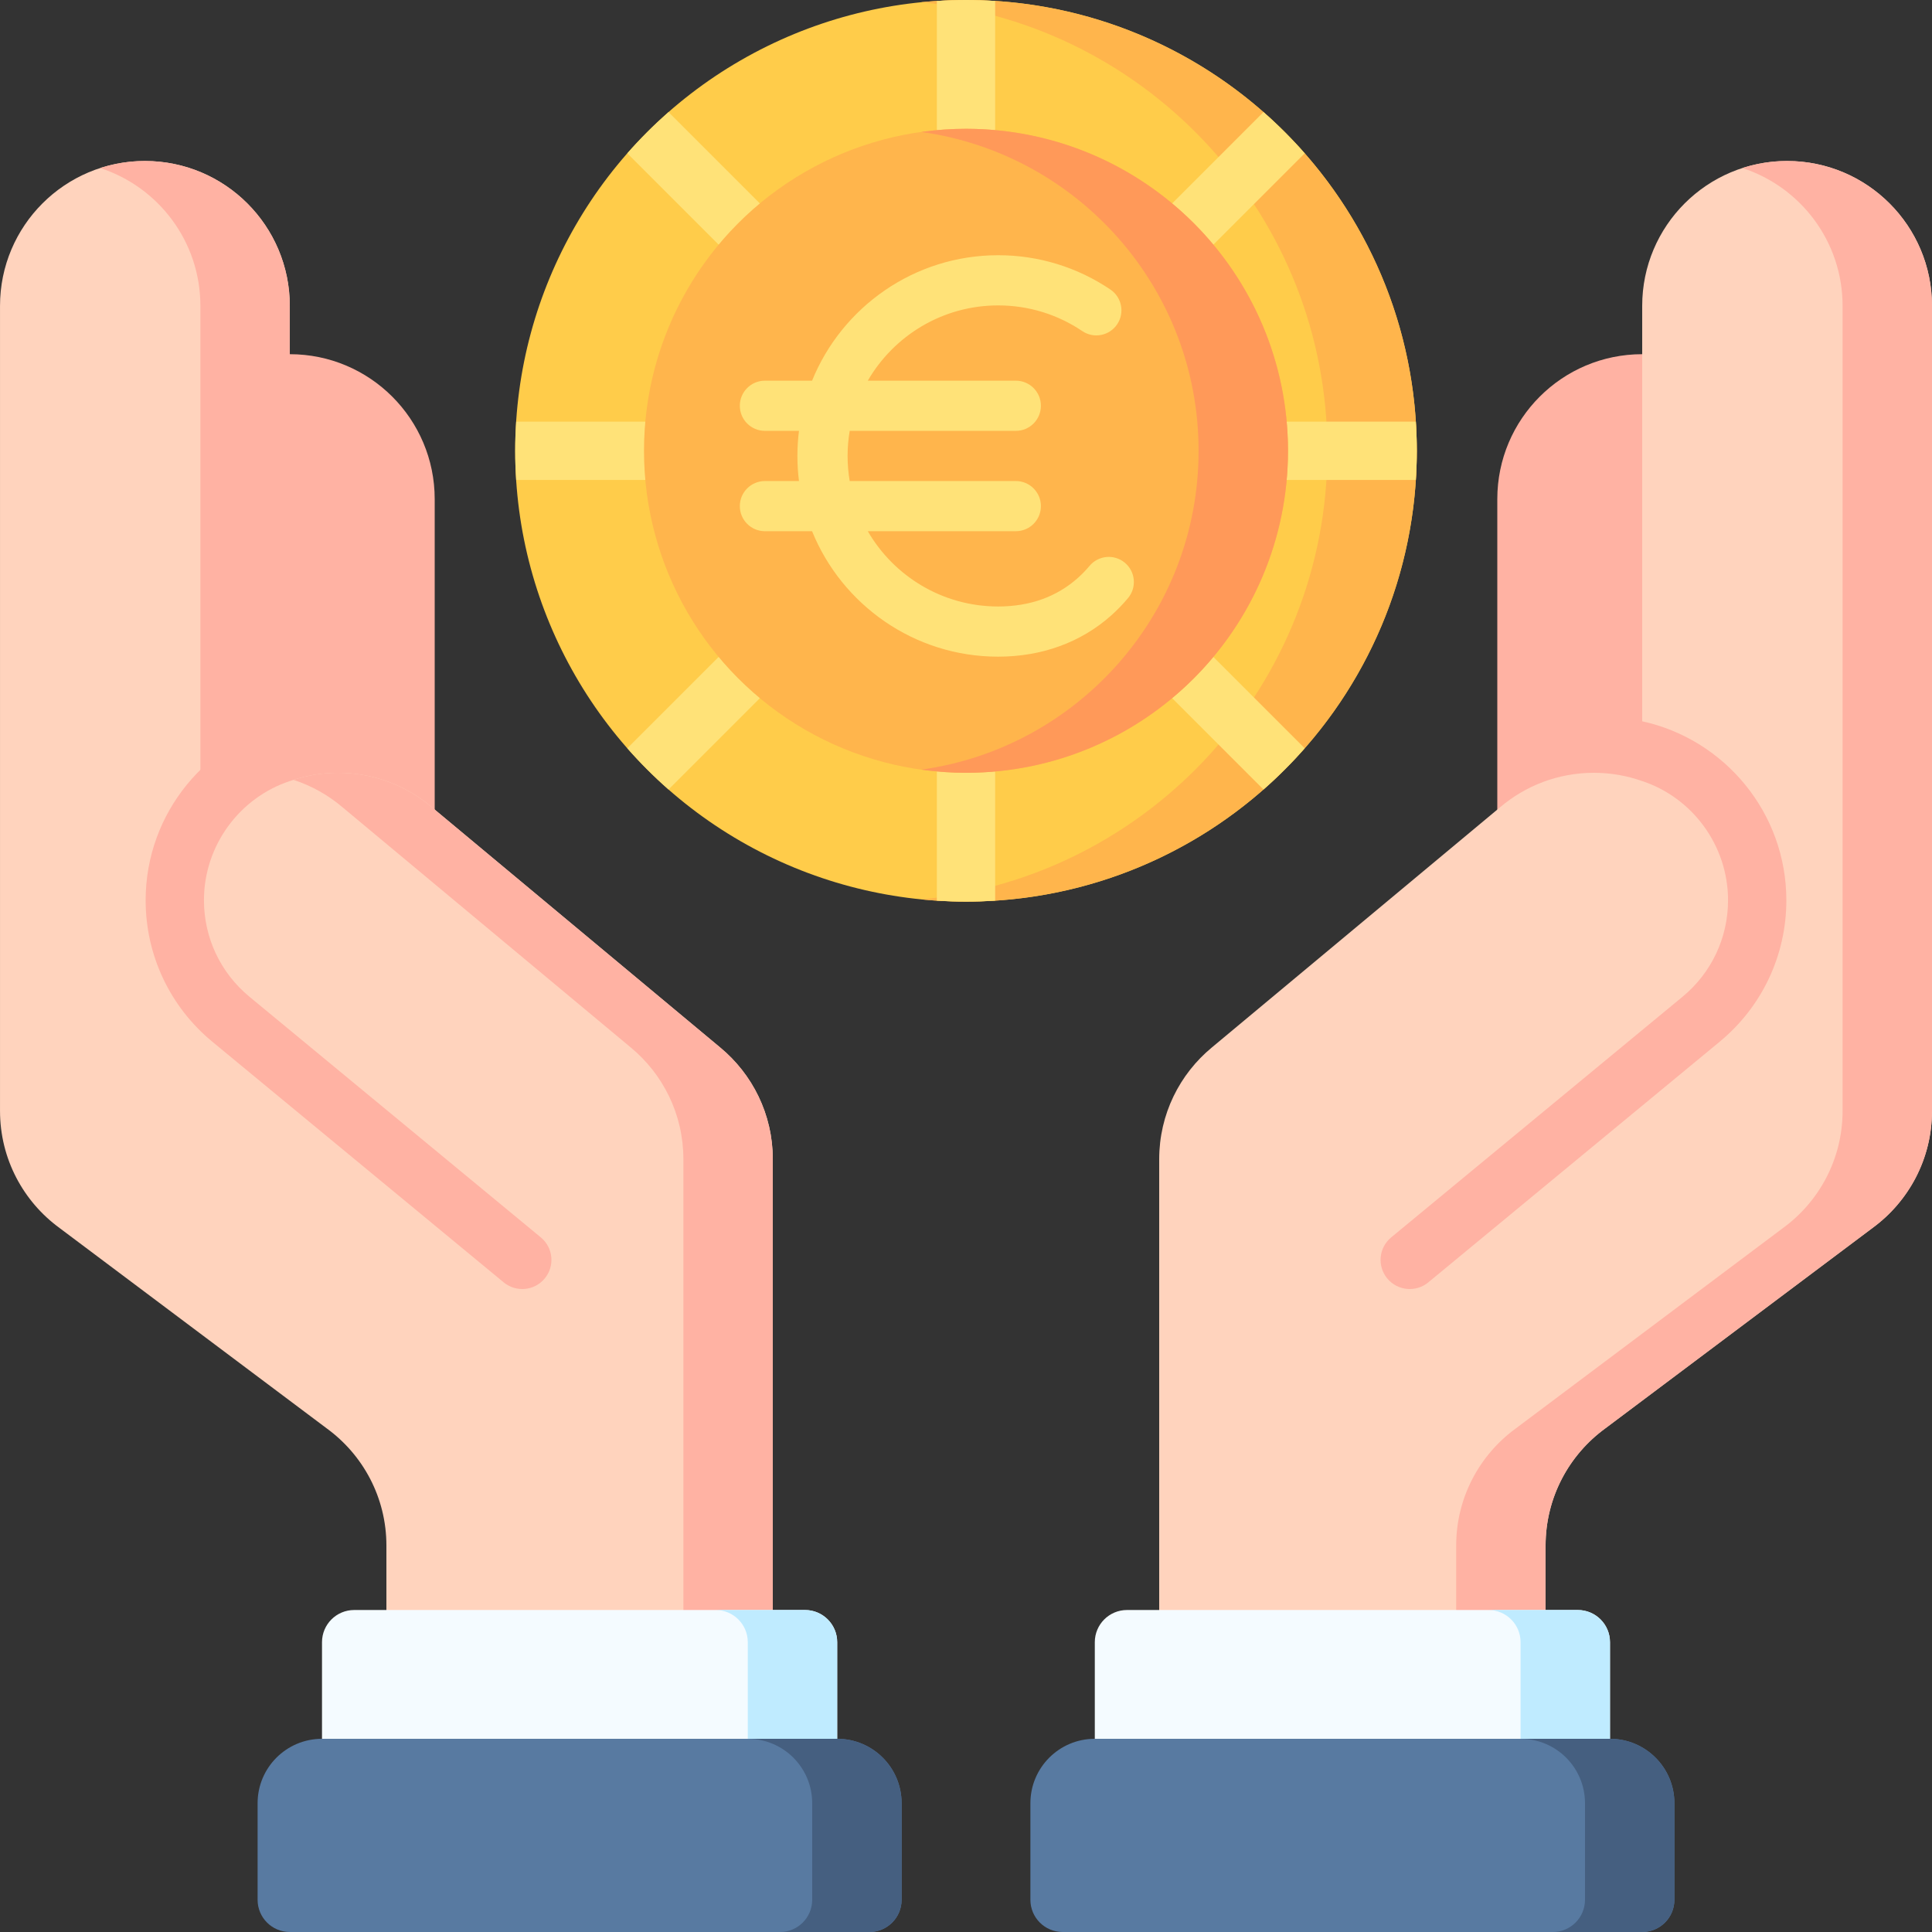 <?xml version="1.0" encoding="UTF-8"?>
<!-- Generator: Adobe Illustrator 16.0.0, SVG Export Plug-In . SVG Version: 6.00 Build 0)  -->
<svg xmlns="http://www.w3.org/2000/svg" xmlns:xlink="http://www.w3.org/1999/xlink" version="1.1" id="Capa_1" x="0px" y="0px" width="512px" height="512px" viewBox="0 0 512 512" xml:space="preserve">
<rect x="0" y="0" width="512" height="512" fill="#333333" stroke="none"/>
<g>
	<path fill="#FFB2A3" d="M115.199,132.264c0-21.207-17.192-38.399-38.4-38.399h-18.25v134.32H115.2L115.199,132.264L115.199,132.264   z"></path>
	<path fill="#FFD3BD" d="M38.401,42.664c21.208,0,38.4,17.192,38.4,38.399v125.931c4.005-1.416,8.312-2.194,12.802-2.194   c9.496,0,18.188,3.447,24.89,9.158l76.334,63.611c8.533,7.043,13.974,17.702,13.974,29.631v136.535l-102.398-0.003v-34.133   c0-12.769-6.231-24.081-15.818-31.063l-70.809-53.109c-9.562-6.985-15.772-18.281-15.772-31.029V81.063   C0.002,59.856,17.194,42.664,38.401,42.664z"></path>
	<path fill="#FFB2A3" d="M76.801,191.149v15.845c-13.197,4.361-22.75,16.958-22.75,31.597c0,9.918,4.393,19.232,12.055,25.556   l77.222,63.779c3.29,2.717,3.755,7.586,1.036,10.877c-2.719,3.29-7.589,3.752-10.878,1.037l-77.219-63.777   c-11.228-9.269-17.669-22.925-17.669-37.473C38.597,215.368,54.985,195.911,76.801,191.149L76.801,191.149z"></path>
	<g>
		<path fill="#FFB2A3" d="M53.106,81.063v125.931c4.005-1.416,8.313-2.194,12.803-2.194c3.784,0,7.438,0.557,10.892,1.576V81.063    c0-21.207-17.192-38.399-38.4-38.399c-4.136,0-8.114,0.661-11.847,1.871C41.962,49.529,53.106,63.991,53.106,81.063L53.106,81.063    z"></path>
		<path fill="#FFB2A3" d="M190.826,277.568l-76.335-63.611c-6.703-5.71-15.395-9.158-24.89-9.158c-4.128,0-8.097,0.665-11.823,1.871    c4.83,1.569,9.24,4.068,13.019,7.286l76.334,63.611c8.534,7.043,13.974,17.702,13.974,29.631v136.535l23.694,0.001V307.199    C204.8,295.27,199.36,284.611,190.826,277.568L190.826,277.568z"></path>
	</g>
	<path fill="#F4FBFF" d="M85.334,465.641V435.2c0-4.713,3.82-8.532,8.533-8.532h119.465c4.713,0,8.533,3.82,8.533,8.532   l-0.002,30.441H85.334z"></path>
	<path fill="#BFEBFF" d="M213.333,426.668h-23.694c4.713,0,8.533,3.82,8.533,8.532l-0.001,30.441h23.693l0.002-30.441   C221.866,430.488,218.046,426.668,213.333,426.668z"></path>
	<path fill="#587AA1" d="M238.934,503.468v-25.602c0-9.426-7.641-17.066-17.065-17.066H85.334c-9.426,0-17.067,7.641-17.067,17.066   v25.602c0,4.713,3.821,8.532,8.533,8.532h153.6C235.113,512,238.934,508.18,238.934,503.468L238.934,503.468z"></path>
	<path fill="#455F80" d="M221.867,460.8h-23.694c9.426,0,17.067,7.641,17.067,17.066v25.602c0,4.713-3.82,8.532-8.533,8.532H230.4   c4.713,0,8.533-3.82,8.533-8.532v-25.602C238.934,468.44,231.293,460.8,221.867,460.8z"></path>
	<g>
		<path fill="#FFB2A3" d="M396.801,132.264c0-21.207,17.192-38.399,38.399-38.399h18.251v134.32h-56.65V132.264z"></path>
		<path fill="#FFD3BD" d="M473.599,42.664c-21.207,0-38.4,17.192-38.4,38.399v125.931c-4.005-1.416-8.312-2.194-12.802-2.194    c-9.496,0-18.186,3.447-24.889,9.158l-76.334,63.611c-8.534,7.043-13.974,17.702-13.974,29.631v136.535l102.397-0.003v-34.133    c0-12.769,6.232-24.081,15.819-31.063l70.808-53.109c9.562-6.985,15.773-18.281,15.773-31.029V81.063    C511.998,59.856,494.806,42.664,473.599,42.664L473.599,42.664z"></path>
		<path fill="#FFB2A3" d="M473.599,42.664c-4.135,0-8.115,0.661-11.847,1.871c15.407,4.994,26.552,19.456,26.552,36.528v213.335    c0,12.747-6.211,24.044-15.773,31.029l-70.808,53.109c-9.588,6.982-15.819,18.294-15.819,31.063v34.133l-78.703,0.002v0.001    l102.397-0.003v-34.133c0-12.769,6.232-24.081,15.819-31.063l70.808-53.109c9.562-6.985,15.773-18.281,15.773-31.029V81.063    C511.998,59.856,494.806,42.664,473.599,42.664L473.599,42.664z"></path>
		<path fill="#FFB2A3" d="M435.198,191.149v15.845c13.197,4.361,22.75,16.958,22.75,31.597c0,9.918-4.393,19.232-12.055,25.556    l-77.221,63.779c-3.29,2.717-3.755,7.586-1.037,10.877c2.719,3.29,7.589,3.752,10.878,1.037l77.219-63.777    c11.229-9.269,17.669-22.925,17.669-37.473C473.402,215.368,457.015,195.911,435.198,191.149L435.198,191.149z"></path>
		<path fill="#F4FBFF" d="M290.134,465.641V435.2c0-4.713,3.82-8.532,8.533-8.532h119.465c4.713,0,8.532,3.82,8.532,8.532    l-0.001,30.441H290.134z"></path>
		<path fill="#BFEBFF" d="M418.132,426.668h-23.694c4.713,0,8.533,3.82,8.533,8.532l-0.001,30.441h23.693l0.001-30.441    C426.665,430.488,422.845,426.668,418.132,426.668z"></path>
		<path fill="#587AA1" d="M443.732,503.468v-25.602c0-9.426-7.641-17.066-17.067-17.066H290.133    c-9.426,0-17.066,7.641-17.066,17.066v25.602c0,4.713,3.82,8.532,8.533,8.532h153.599C439.911,512,443.732,508.18,443.732,503.468    L443.732,503.468z"></path>
		<path fill="#455F80" d="M426.665,460.8h-23.693c9.426,0,17.067,7.641,17.067,17.066v25.602c0,4.713-3.82,8.532-8.534,8.532h23.693    c4.713,0,8.534-3.82,8.534-8.532v-25.602C443.732,468.44,436.091,460.8,426.665,460.8z"></path>
	</g>
	<g>
		<circle fill="#FFCC4A" cx="256" cy="119.466" r="119.466"></circle>
		<path fill="#FFB54C" d="M256,0c-3.998,0-7.95,0.2-11.848,0.584c60.417,5.948,107.619,56.901,107.619,118.882    c0,61.981-47.202,112.935-107.619,118.883c3.897,0.384,7.85,0.584,11.848,0.584c65.979,0,119.466-53.487,119.466-119.467    C375.467,53.487,321.98,0,256,0z"></path>
		<g>
			<path fill="#FFE278" d="M256,0c-2.597,0-5.171,0.092-7.727,0.255v33.878c0,4.268,3.459,7.727,7.727,7.727     c4.267,0,7.726-3.459,7.726-7.727V0.255C261.172,0.092,258.597,0,256,0z"></path>
			<path fill="#FFE278" d="M166.242,40.635l23.954,23.954c1.51,1.51,3.486,2.264,5.464,2.264c1.977,0,3.955-0.754,5.463-2.264     c3.018-3.017,3.018-7.908,0-10.926l-23.955-23.955C173.296,33.112,169.646,36.762,166.242,40.635z"></path>
			<path fill="#FFE278" d="M170.667,111.74h-33.878c-0.163,2.555-0.255,5.13-0.255,7.726c0,2.598,0.092,5.172,0.255,7.728h33.878     c4.267,0,7.726-3.459,7.726-7.727C178.393,115.2,174.934,111.74,170.667,111.74L170.667,111.74z"></path>
			<path fill="#FFE278" d="M190.197,174.343l-23.954,23.955c3.403,3.873,7.054,7.523,10.926,10.928l23.955-23.955     c3.018-3.018,3.018-7.91,0-10.928C198.107,171.326,193.214,171.326,190.197,174.343z"></path>
			<path fill="#FFE278" d="M256,197.073c-4.268,0-7.727,3.459-7.727,7.726v33.879c2.556,0.162,5.13,0.255,7.727,0.255     c2.596,0,5.171-0.093,7.727-0.255v-33.879C263.727,200.532,260.268,197.073,256,197.073L256,197.073z"></path>
			<path fill="#FFE278" d="M345.758,198.298l-23.955-23.955c-3.017-3.017-7.909-3.017-10.926,0c-3.019,3.018-3.019,7.91,0,10.928     l23.955,23.955C338.705,205.821,342.354,202.171,345.758,198.298z"></path>
			<path fill="#FFE278" d="M334.832,29.708l-23.955,23.955c-3.019,3.018-3.019,7.909,0,10.926c1.508,1.51,3.485,2.264,5.463,2.264     c1.977,0,3.955-0.754,5.463-2.264l23.955-23.955C342.354,36.762,338.704,33.112,334.832,29.708L334.832,29.708z"></path>
			<path fill="#FFE278" d="M375.211,111.74h-33.878c-4.268,0-7.727,3.459-7.727,7.726c0,4.268,3.459,7.727,7.727,7.727h33.878     c0.163-2.555,0.255-5.13,0.255-7.728C375.467,116.87,375.375,114.296,375.211,111.74z"></path>
		</g>
		<circle fill="#FFB54C" cx="256" cy="119.466" r="85.333"></circle>
		<path fill="#FF9959" d="M256,34.133c-4.022,0-7.974,0.3-11.848,0.838c41.519,5.77,73.486,41.39,73.486,84.495    c0,43.106-31.968,78.727-73.486,84.496c3.874,0.538,7.825,0.837,11.848,0.837c47.128,0,85.333-38.204,85.333-85.333    C341.334,72.338,303.129,34.133,256,34.133z"></path>
		<path fill="#FFE278" d="M298.11,149.141c-2.813-2.361-7.006-1.992-9.366,0.82c-0.968,1.152-2.012,2.23-3.106,3.205    c-5.631,5.016-12.737,7.559-21.123,7.559c-14.736,0-27.631-8.032-34.54-19.948h39.229c3.672,0,6.648-2.977,6.648-6.649    s-2.977-6.649-6.648-6.649h-44.026c-0.364-2.163-0.557-4.384-0.557-6.649s0.193-4.486,0.557-6.649h44.026    c3.672,0,6.648-2.977,6.648-6.649s-2.977-6.65-6.648-6.65h-39.228c6.909-11.916,19.804-19.947,34.54-19.947    c7.996,0,15.708,2.354,22.303,6.809c3.042,2.057,7.177,1.255,9.232-1.787c2.055-3.043,1.256-7.176-1.788-9.232    c-8.802-5.946-19.087-9.089-29.747-9.089c-22.279,0-41.401,13.771-49.309,33.247H202.71c-3.672,0-6.649,2.978-6.649,6.65    s2.977,6.649,6.649,6.649h9.026c-0.272,2.179-0.415,4.398-0.415,6.649s0.142,4.471,0.415,6.649h-9.026    c-3.672,0-6.649,2.977-6.649,6.649s2.977,6.649,6.649,6.649h12.496c7.908,19.476,27.029,33.246,49.309,33.246    c11.579,0,21.941-3.777,29.97-10.926c1.574-1.401,3.07-2.946,4.448-4.59C301.292,155.694,300.925,151.501,298.11,149.141z"></path>
	</g>
</g>
</svg>
